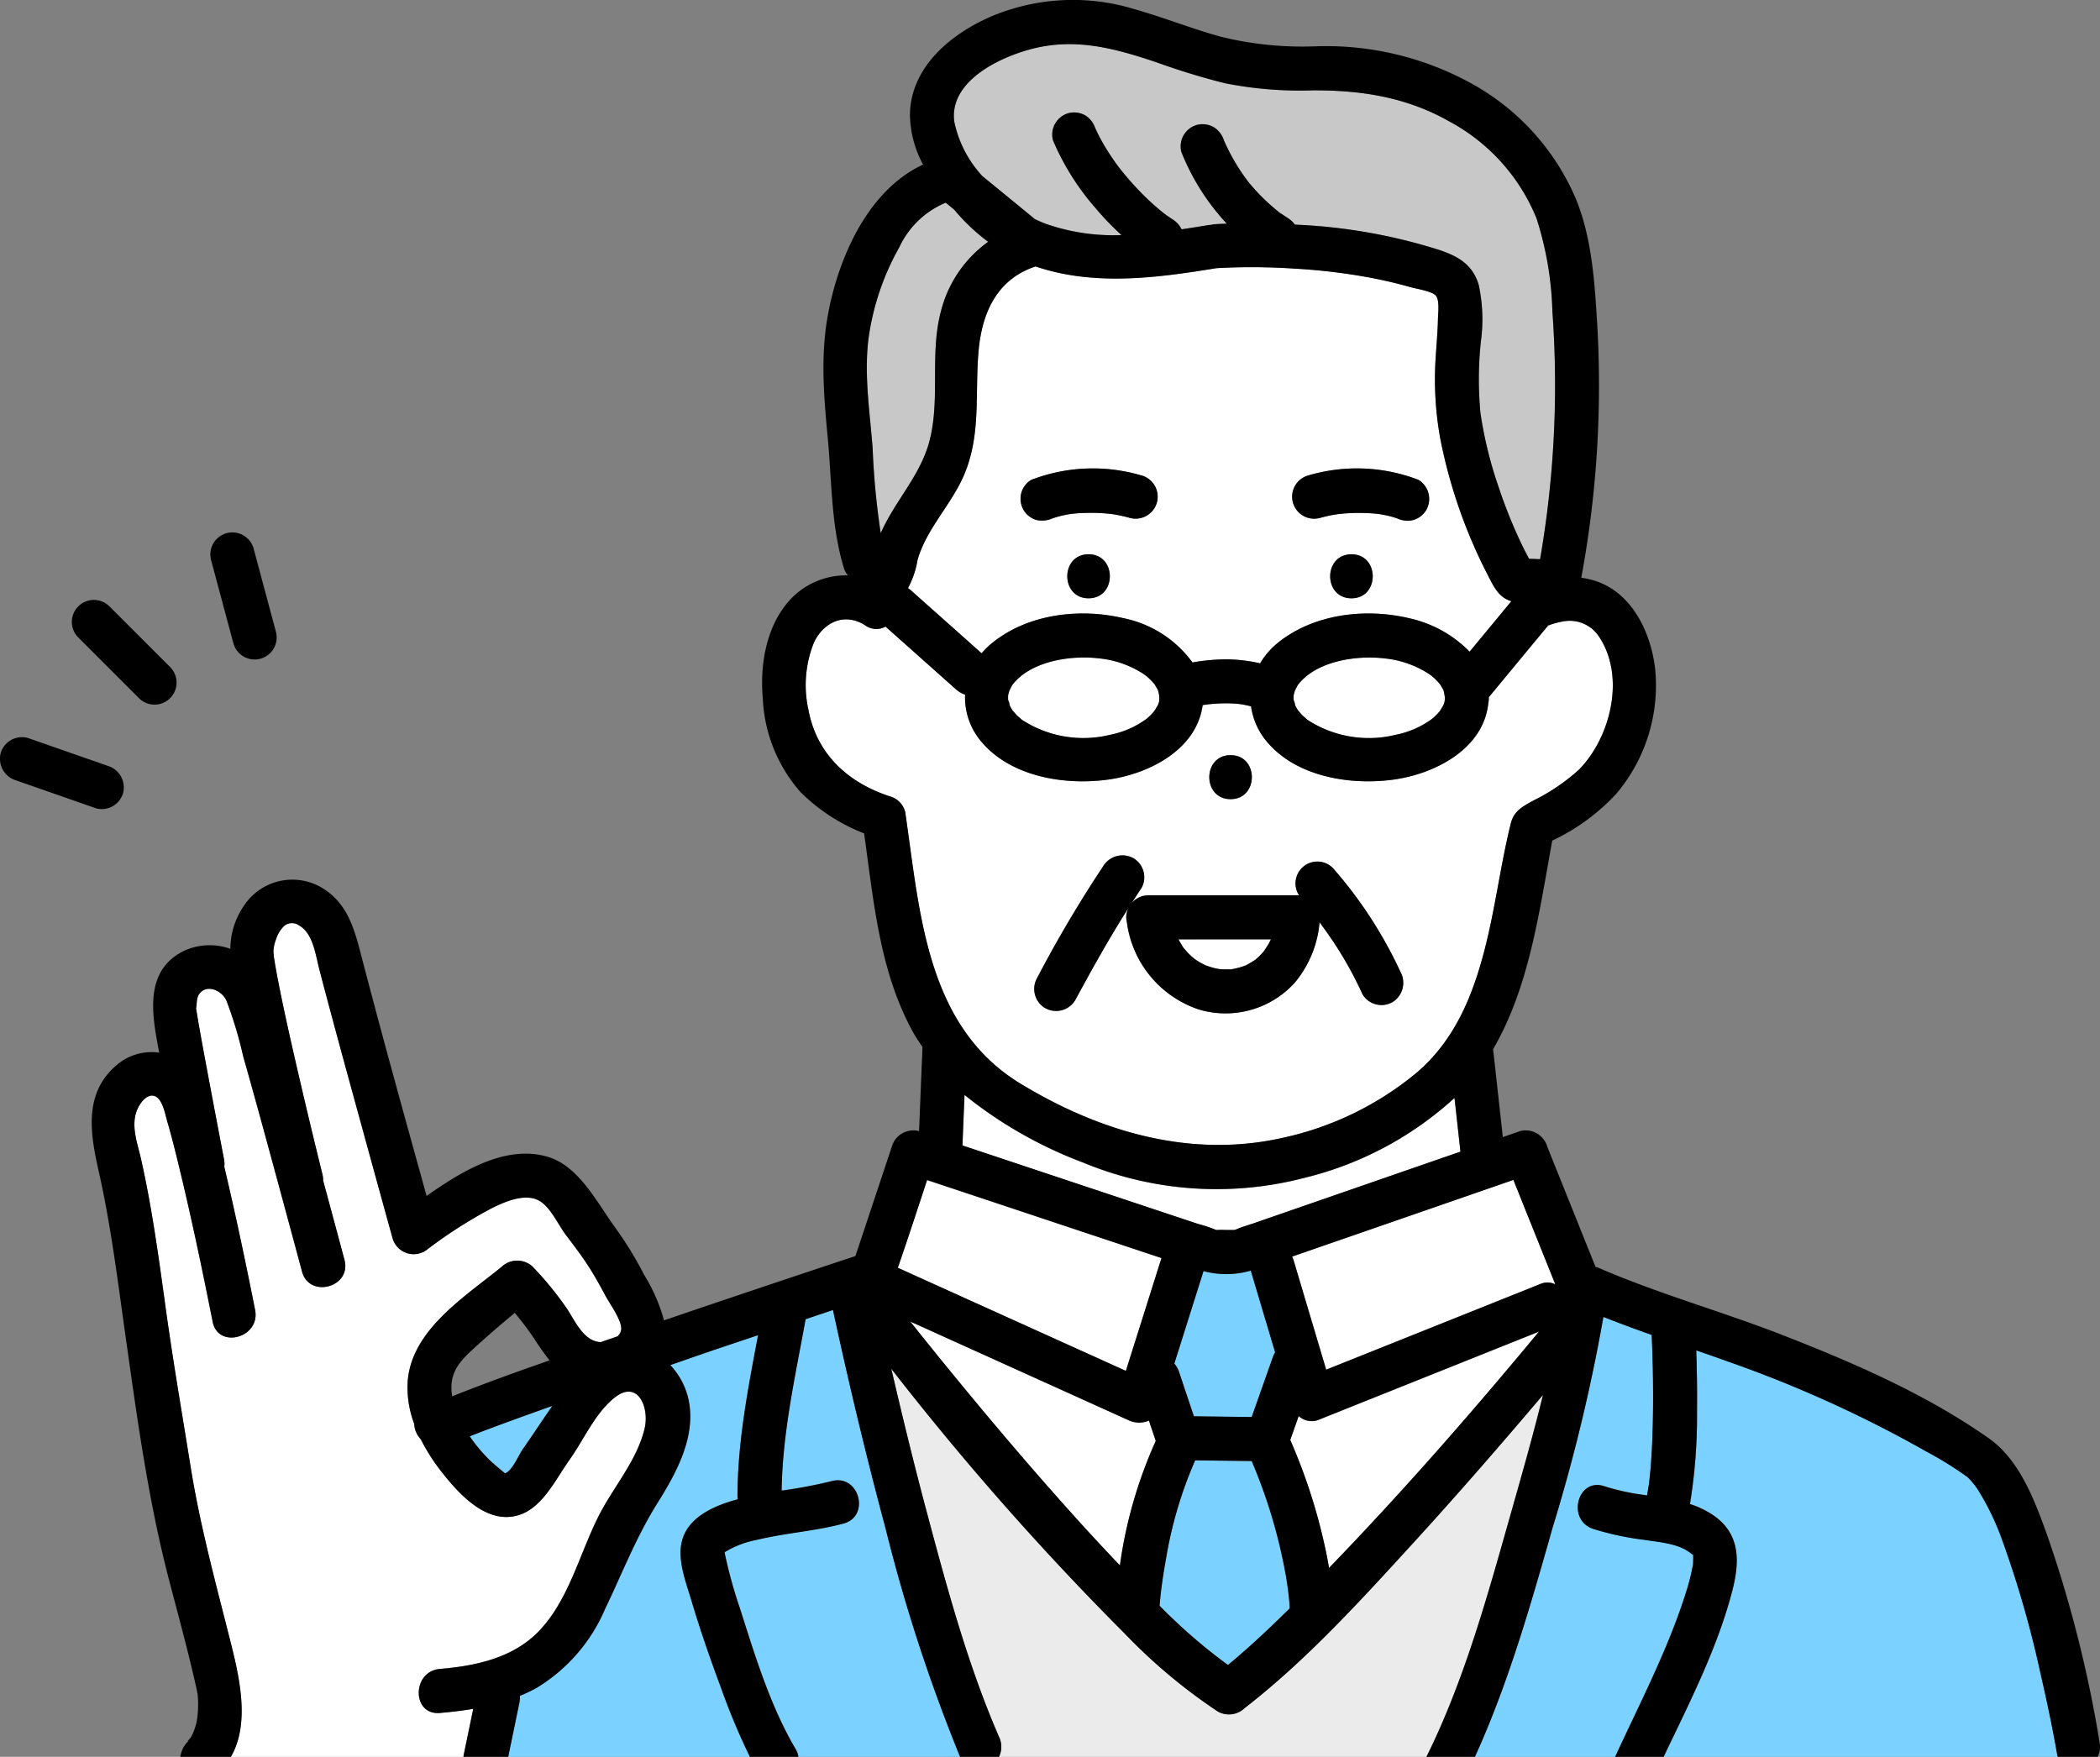 <svg id="Group_20425" data-name="Group 20425" xmlns="http://www.w3.org/2000/svg" xmlns:xlink="http://www.w3.org/1999/xlink" width="214.579" height="179.543" viewBox="0 0 214.579 179.543">
  <rect x="0" y="0" width="214.579" height="179.543" fill="#808080" stroke="none"/>
  <defs>
    <clipPath id="clip-path">
      <rect id="Rectangle_25370" data-name="Rectangle 25370" width="214.579" height="179.543" fill="none"/>
    </clipPath>
  </defs>
  <g id="Group_20424" data-name="Group 20424" clip-path="url(#clip-path)">
    <path id="Path_18068" data-name="Path 18068" d="M124.178,125.715c-.114-.009-.132,0,0,0" fill="#7bd1ff"/>
    <path id="Path_18069" data-name="Path 18069" d="M147.633,71.287c0-.051-.011-.13-.021-.206a2.4,2.4,0,0,1-.044-.26c-.014-.054-.027-.108-.042-.163s-.026-.1-.032-.128-.034-.055-.063-.109c-.068-.127-.14-.25-.216-.372-.041-.068-.068-.115-.085-.146s-.054-.057-.1-.109q-.152-.172-.317-.335a4.274,4.274,0,0,0-.677-.568,10.14,10.14,0,0,0-4.516-1.6c-2.918-.348-6.5.259-8.432,2.173a5.514,5.514,0,0,0-.424.465l-.076.125c-.066.106-.262.524-.273.508-.039.148-.1.4-.124.445a3.59,3.59,0,0,0,0,.568,1.155,1.155,0,0,1,.14.486,4.687,4.687,0,0,0,.378.652c-.162-.23.268.3.379.408.062.06.625.54.471.424a11.483,11.483,0,0,0,9.046,1.556,9.319,9.319,0,0,0,3.76-1.659,6.323,6.323,0,0,0,.739-.743.182.182,0,0,1,.017-.019.262.262,0,0,1,.033-.058c.078-.121.152-.245.225-.37a1.545,1.545,0,0,0,.253-.96" fill="#fff"/>
    <path id="Path_18070" data-name="Path 18070" d="M118.458,71.287c0-.107-.042-.348-.039-.364-.022-.088-.044-.176-.068-.265-.016-.058-.026-.1-.032-.128s-.034-.055-.063-.109c-.068-.127-.14-.25-.216-.372-.041-.068-.069-.115-.085-.146s-.054-.057-.1-.109c-.1-.115-.208-.227-.317-.335a4.274,4.274,0,0,0-.677-.568,10.136,10.136,0,0,0-4.516-1.6c-2.918-.348-6.5.259-8.432,2.173a5.54,5.54,0,0,0-.425.466l-.075.124c-.066.106-.262.524-.273.507-.039.149-.1.4-.124.446a3.475,3.475,0,0,0,0,.568,1.155,1.155,0,0,1,.14.486,4.59,4.59,0,0,0,.378.652c-.162-.23.268.3.379.408.062.06.625.54.471.424a11.483,11.483,0,0,0,9.046,1.556,9.319,9.319,0,0,0,3.76-1.659,6.324,6.324,0,0,0,.739-.743l.016-.019a.369.369,0,0,1,.034-.058c.078-.121.152-.245.225-.37a1.539,1.539,0,0,0,.253-.96" fill="#fff"/>
    <path id="Path_18071" data-name="Path 18071" d="M127.812,129.856a9.022,9.022,0,0,1-4.838.053q-1.491,4.725-2.981,9.45a2.535,2.535,0,0,1,.471.822q.764,2.283,1.526,4.565l5.907.074,2.159-6.117a2.636,2.636,0,0,1,.236-.493q-1.232-4.127-2.461-8.254c-.01-.034-.01-.066-.019-.1" fill="#7bd1ff"/>
    <path id="Path_18072" data-name="Path 18072" d="M136.61,52.549c-.045.007-.091.014-.136.017.035,0,.086-.009.136-.017" fill="#7bd1ff"/>
    <path id="Path_18073" data-name="Path 18073" d="M152.048,58.815a52.155,52.155,0,0,1-4.9-14.108,33.971,33.971,0,0,1-.433-8.394c.078-1.24.193-2.48.217-3.723.011-.573.182-1.849-.2-2.359-.353-.466-2.005-.713-2.617-.888-1.354-.386-2.728-.7-4.111-.967a60.561,60.561,0,0,0-7.747-.925,64.766,64.766,0,0,0-7.955-.046c-6.161,1.009-12.513,1.849-18.484-.175-3.9,1.286-5.457,4.654-5.819,8.574-.4,4.351.28,8.534-1.47,12.692-1.28,3.041-3.884,5.56-4.775,8.743a9.085,9.085,0,0,1-.976,2.866,2.4,2.4,0,0,1,.281.208l.965.859,6.281,5.592a8.1,8.1,0,0,1,1.06-1.04c3.655-2.977,8.924-3.6,13.413-2.552a11.555,11.555,0,0,1,7.07,4.527,21.274,21.274,0,0,1,3.413-.319,16.1,16.1,0,0,1,3.5.412,7.8,7.8,0,0,1,1.779-2.068c3.654-2.977,8.924-3.6,13.413-2.552a12.374,12.374,0,0,1,6.215,3.428l4.266-5.156c-1.267-.372-1.773-1.429-2.384-2.629M111.23,61.144c-2.9,0-2.9-4.5,0-4.5s2.9,4.5,0,4.5m6.971-9.788a2.277,2.277,0,0,1-2.767,1.572c-.4-.112-.808-.209-1.218-.287-.193-.037-.389-.064-.582-.1l-.175-.02a19.126,19.126,0,0,0-2.452-.1c-.42.01-.84.033-1.258.072l-.271.028c-.127.02-.253.038-.379.061-.337.061-.673.134-1,.227-.152.042-.3.088-.454.14-.072.024-.142.052-.214.076-.289.1.194-.086.235-.1a2.642,2.642,0,0,1-1.734.227,2.274,2.274,0,0,1-1.345-1.034,2.3,2.3,0,0,1-.227-1.734,2.246,2.246,0,0,1,1.034-1.344,17.508,17.508,0,0,1,11.239-.445,2.292,2.292,0,0,1,1.571,2.768m19.891,9.788c-2.9,0-2.9-4.5,0-4.5s2.9,4.5,0,4.5m7.638-9.033a2.3,2.3,0,0,1-1.345,1.034,2.47,2.47,0,0,1-1.734-.227c.711.3.146.069-.034.009-.152-.05-.305-.1-.459-.137-.333-.091-.67-.163-1.01-.223l-.27-.043-.1-.012c-.1-.01-.191-.02-.287-.028q-.591-.052-1.186-.066a18.891,18.891,0,0,0-2.528.111c-.04.005-.08.009-.12.015l-.04.006c-.2.034-.4.066-.6.1-.385.075-.766.167-1.143.273a2.251,2.251,0,0,1-1.2-4.34,17.508,17.508,0,0,1,11.239.445,2.274,2.274,0,0,1,.807,3.078" fill="#fff"/>
    <path id="Path_18074" data-name="Path 18074" d="M143.042,124.6l-11.012,3.815a2.551,2.551,0,0,1,.141.344l3.342,11.214,1-.4,20.99-8.4a1.8,1.8,0,0,1,1.428.08l-4.285-10.677-11.6,4.02" fill="#fff"/>
    <path id="Path_18075" data-name="Path 18075" d="M74.027,158.593l0,.011,0-.014,0,0" fill="#7bd1ff"/>
    <path id="Path_18076" data-name="Path 18076" d="M27.993,97.883c-.01-.059-.018-.1,0,0" fill="#7bd1ff"/>
    <path id="Path_18077" data-name="Path 18077" d="M73.95,158.7l.006-.008-.006.008" fill="#7bd1ff"/>
    <path id="Path_18078" data-name="Path 18078" d="M73.99,158.438c.009.051.022.1.032.152l0,0,0,0a1.2,1.2,0,0,1-.038-.152" fill="#7bd1ff"/>
    <path id="Path_18079" data-name="Path 18079" d="M49.882,146.056c-.63.237-1.256.482-1.883.726.042.062.083.127.126.188a16.3,16.3,0,0,0,1.922,2.259c.322.319,1.546,1.34,1.56,1.336.728-.231,1.4-1.883,1.81-2.468,1.025-1.457,2-2.957,3.02-4.425-2.191.779-4.379,1.566-6.555,2.384" fill="#7bd1ff"/>
    <path id="Path_18080" data-name="Path 18080" d="M122.471,125.107a13.756,13.756,0,0,1,1.75.583c.02.01.043.013.064.021.039,0,.051,0,.1,0,.382-.029.779,0,1.162,0h.577c.069-.022.138-.043.2-.071.635-.273,1.325-.459,1.979-.685l20.924-7.249c-.007-.052-.018-.1-.024-.155q-.069-.636-.14-1.27l-.45-4.064a34.959,34.959,0,0,1-15.383,8.179,35.55,35.55,0,0,1-22.573-1.579,43.985,43.985,0,0,1-12.11-6.907q-.106,2.583-.211,5.167l8.4,2.8,15.73,5.237" fill="#fff"/>
    <path id="Path_18081" data-name="Path 18081" d="M126.071,99.019a.389.389,0,0,1-.123.036.242.242,0,0,0,.123-.036" fill="#7bd1ff"/>
    <path id="Path_18082" data-name="Path 18082" d="M104.261,110.739c8.147,4.956,17.479,7.694,26.954,5.513a32.008,32.008,0,0,0,13.528-6.616c3.888-3.3,5.749-7.856,6.985-12.7,1.073-4.206,1.6-8.537,2.634-12.746.328-1.328,1.2-1.752,2.3-2.364a20.43,20.43,0,0,0,4.653-3.145c3.24-3.274,4.77-9.42,2.152-13.491a3.577,3.577,0,0,0-3.577-1.708,8.13,8.13,0,0,0-1.6.408c-.046.015-.07.022-.1.03-.011.014-.019.028-.03.041l-.844,1.019-5.186,6.27c0,.012,0,.022,0,.033a2.451,2.451,0,0,1-.049.548c-.476,4.689-5.4,7.243-9.651,7.838-4.348.608-9.787-.23-12.843-3.711a7.164,7.164,0,0,1-1.756-3.772c-.332-.08-.666-.155-1-.211l-.069-.012c-.169-.017-.338-.036-.508-.049q-.5-.038-1-.037a18.211,18.211,0,0,0-1.981.125l-.388.059c-.61,4.544-5.445,7.022-9.63,7.608-4.349.608-9.787-.23-12.843-3.711a6.987,6.987,0,0,1-1.8-4.967,2.569,2.569,0,0,1-.883-.5l-.965-.859-6.282-5.593a1.937,1.937,0,0,1-2.071-.124c-2.082-1.343-4.243-.362-5.238,1.741a11.632,11.632,0,0,0-.573,6.867c.829,4.509,4.006,7.451,8.312,8.858a2.23,2.23,0,0,1,1.572,1.572c1.5,10.08,2.059,21.876,11.774,27.786M125.74,77.173c2.9,0,2.9,4.5,0,4.5s-2.895-4.5,0-4.5M105.981,99.94a126.494,126.494,0,0,1,6.756-11.428,2.305,2.305,0,0,1,3.078-.807,2.262,2.262,0,0,1,.807,3.078c-.347.505-.673,1.026-1.007,1.541a2.234,2.234,0,0,1,.222-.234,1.851,1.851,0,0,1,.192-.16,2.281,2.281,0,0,1,.622-.316c.031-.009.049-.032.081-.04s.063-.008.094-.015a2.184,2.184,0,0,1,.229-.037c.046-.005.09-.012.137-.014s.091-.015.138-.015h15.327c.026,0,.051.008.077.009a2.233,2.233,0,0,1,3.464-2.784,44.236,44.236,0,0,1,6.9,10.611,2.319,2.319,0,0,1-.807,3.078,2.256,2.256,0,0,1-3.079-.807,38.215,38.215,0,0,0-4.027-6.859c-.117-.164-.238-.324-.356-.486a11.1,11.1,0,0,1-2.542,6.182,9.546,9.546,0,0,1-9.8,2.726,10.889,10.889,0,0,1-7.333-8.822c0-.016,0-.032,0-.048a2.187,2.187,0,0,1-.079-.55,2.161,2.161,0,0,1,.226-.946c-1.952,3.051-3.717,6.238-5.439,9.414a2.25,2.25,0,0,1-3.886-2.271" fill="#fff"/>
    <path id="Path_18083" data-name="Path 18083" d="M120.42,95.993a9.107,9.107,0,0,0,.459.789c.037.053.076.105.113.157.138.127.251.29.381.426.15.155.305.305.467.448.039.035.191.152.264.211l.17.115q.2.132.411.25c.157.09.32.168.482.251l.023.013c.295.1.581.2.883.275.159.039.322.063.482.1l.086.011c.3.017.606.032.912.02.047,0,.15,0,.252,0a.263.263,0,0,1,.054-.016c.063-.015.128-.023.192-.035a7.118,7.118,0,0,0,.941-.247c.082-.027.163-.063.245-.087.04-.011.036-.009.056-.014.068-.039.135-.081.182-.105.274-.143.53-.309.788-.478l.04-.025.034-.032c.117-.106.237-.208.35-.318.131-.129.252-.264.378-.4.028-.03.054-.062.081-.1.178-.286.378-.554.539-.854.064-.118.119-.244.181-.365Z" fill="#fff"/>
    <path id="Path_18084" data-name="Path 18084" d="M94.529,130.837l20.509,9.274q1.821-5.764,3.638-11.53l-23.95-7.974c-.983,2.994-1.962,5.99-2.991,8.967l2.794,1.263" fill="#fff"/>
    <path id="Path_18085" data-name="Path 18085" d="M155.644,136.739l-20.989,8.4a1.954,1.954,0,0,1-1.962-.413q-.432,1.223-.863,2.446a57.846,57.846,0,0,1,3.8,12.156c.056.307.11.619.164.929,7.481-7.736,14.588-15.867,21.455-24.155l-1.6.641" fill="#fff"/>
    <path id="Path_18086" data-name="Path 18086" d="M131.728,163.641c-.038-.435-.091-.869-.145-1.3-.013-.071-.091-.633-.114-.777q-.084-.522-.18-1.041a54.054,54.054,0,0,0-3.4-11.2l-5.773-.072a42.26,42.26,0,0,0-2.989,10.113q-.206,1.13-.369,2.266l-.054.387c0,.03-.006.052-.012.1-.032.262-.064.523-.094.785-.045.4-.081.8-.116,1.206.119.116.232.24.351.356a55.82,55.82,0,0,0,6.637,5.7c2.195-1.819,4.277-3.776,6.3-5.784-.014-.246-.022-.492-.044-.736" fill="#7bd1ff"/>
    <path id="Path_18087" data-name="Path 18087" d="M156.742,57.92c.059.063.073.068,0,0" fill="#7bd1ff"/>
    <path id="Path_18088" data-name="Path 18088" d="M118.093,147.265q-.348-1.039-.695-2.078a2.545,2.545,0,0,1-2.109-.05l-3.3-1.493L93,135.057c.054.068.107.137.161.2,5.229,6.545,10.593,12.991,16.185,19.229q2.5,2.788,5.085,5.5a46.252,46.252,0,0,1,3.665-12.728" fill="#fff"/>
    <path id="Path_18089" data-name="Path 18089" d="M100.383,18l5.363,4.385c.36.169.722.338,1.1.478a20.877,20.877,0,0,0,7.752,1.155,29.2,29.2,0,0,1-2.688-2.8,25.745,25.745,0,0,1-4.312-6.886,2.273,2.273,0,0,1,1.572-2.768,2.3,2.3,0,0,1,1.734.227,2.4,2.4,0,0,1,1,1.271c.008.018.017.035.034.072.064.136.125.273.191.407.112.232.231.461.353.687.27.5.562.985.871,1.46q.483.746,1.016,1.455c.027.036.176.226.2.255l.085.1q.271.336.553.665a28.748,28.748,0,0,0,2.47,2.564c.4.369.822.717,1.245,1.062.1.07.19.14.286.209.212.151.428.3.646.438a2.412,2.412,0,0,1,.881.995c.948-.142,1.892-.292,2.823-.446.068-.011.13-.007.195-.013a2.529,2.529,0,0,1,.4-.067c.4-.027.8-.037,1.2-.054a23.538,23.538,0,0,1-4.638-7.32,2.272,2.272,0,0,1,1.572-2.767,2.3,2.3,0,0,1,1.733.226,2.467,2.467,0,0,1,1.035,1.345c.011.028.014.038.022.056.045.1.088.2.134.3q.156.34.324.674.334.666.717,1.306.362.606.765,1.185c.14.2.285.4.431.6l.012.015c.063.076.124.153.186.229a19.794,19.794,0,0,0,2.026,2.12c.18.163.364.322.55.478l.282.23c.149.119.151.134.119.117.155.111.365.238.414.272.2.138.4.271.6.4a2.464,2.464,0,0,1,.669.635c.151.009.3.014.454.024a56.322,56.322,0,0,1,14.278,2.559c1.942.654,3.426,1.481,4.049,3.563a16.615,16.615,0,0,1,.221,5.813,36.308,36.308,0,0,0-.038,7.3,41.756,41.756,0,0,0,1.894,7.676,50.129,50.129,0,0,0,2.383,5.878c.218.452.453.895.687,1.338.376.014.753.027,1.129.043a104.038,104.038,0,0,0,1.258-25.316A33.935,33.935,0,0,0,157,22.307a19.626,19.626,0,0,0-8.861-9.869c-4.385-2.506-9.024-3.229-14.019-3.2a39.4,39.4,0,0,1-8.938-.726,71.789,71.789,0,0,1-6.988-2.135c-4.409-1.478-8.453-2.574-13.043-1.3-3.2.889-8.139,3.278-7.644,7.326a11.7,11.7,0,0,0,2.879,5.6" fill="#c8c8c8"/>
    <path id="Path_18090" data-name="Path 18090" d="M90,54.494c1.387-3.184,3.923-5.756,4.9-9.138,1.258-4.363.065-9.057,1.242-13.5a12.5,12.5,0,0,1,4.834-7.144A20.256,20.256,0,0,1,97.5,21.423l-.867-.709a9.083,9.083,0,0,0-4.746,4.568,26.2,26.2,0,0,0-3.144,9.339c-.459,3.8.148,7.482.431,11.262A76.367,76.367,0,0,0,90,54.494" fill="#c8c8c8"/>
    <path id="Path_18091" data-name="Path 18091" d="M85.111,133.864c-.932.311-1.862.628-2.794.94-1.064,5.883-2.356,11.559-2.45,17.516a48.447,48.447,0,0,0,5.113-.967c2.805-.751,3.991,3.591,1.2,4.339-2.9.778-5.941.954-8.863,1.668a9.541,9.541,0,0,0-3.087,1.149.988.988,0,0,0-.186.111c.076.139.044.144,0,0l-.006.005a47.5,47.5,0,0,0,1.561,5.7c1.552,4.861,3.106,10.011,5.686,14.382a2.28,2.28,0,0,1,.3.83H98.107a170.439,170.439,0,0,1-7.65-23.471c-1.972-7.354-3.738-14.765-5.346-22.208" fill="#7bd1ff"/>
    <path id="Path_18092" data-name="Path 18092" d="M208.48,170.918a105.906,105.906,0,0,0-3.882-13.5,26.408,26.408,0,0,0-2.425-5.077,7.152,7.152,0,0,0-1.146-1.411,36.309,36.309,0,0,0-4.183-2.6,124.6,124.6,0,0,0-20.263-9.194c-1.08-.393-2.168-.77-3.254-1.147.066,2.078.1,4.157.075,6.235a55.488,55.488,0,0,1-.722,9.47,9.046,9.046,0,0,1,2.513,1.236c2.705,1.948,2.554,4.8,1.789,7.723-1.539,5.864-4.375,11.39-7,16.888h40.291a2.342,2.342,0,0,1-.072-.257c-.489-2.8-1.083-5.594-1.721-8.368" fill="#7bd1ff"/>
    <path id="Path_18093" data-name="Path 18093" d="M172.8,160.82c.054-.238.1-.478.147-.718.068-.363.038.085.056-.471.007-.187.006-.372.011-.558,0-.021,0-.028,0-.044-.008-.037-.015-.074-.025-.11-.079-.037-.137-.07-.005-.022l.005.022.02.008c0-.028,0-.023.006,0,.117.052.24.093-.109-.1.112.063-.54-.384-.468-.337-1.24-.793-3.043-.918-4.458-1.142a29.578,29.578,0,0,1-5.221-1.125c-2.719-.953-1.542-5.3,1.2-4.339a23.521,23.521,0,0,0,4.359.921c.007-.048-.005-.093,0-.141.06-.31.11-.622.161-.934l.011-.069c0-.016,0-.024.006-.052.021-.181.043-.361.062-.542.08-.746.139-1.495.186-2.244.1-1.621.148-3.245.164-4.869.026-2.515-.028-5.032-.139-7.545q-2.483-.872-4.931-1.837a178.732,178.732,0,0,1-5.186,21.519c-2.229,7.868-4.535,15.967-7.951,23.451h14.331c2.53-5.5,5.378-10.929,7.211-16.711.211-.664.406-1.333.56-2.012" fill="#7bd1ff"/>
    <path id="Path_18094" data-name="Path 18094" d="M47.549,178.494l.8-3.862c-1.128.192-2.269.327-3.409.422-2.891.242-2.865-4.259,0-4.5,3.6-.3,7.385-1.094,10.017-3.759,3.136-3.177,4.245-8,6.219-11.891,1.506-2.968,3.9-5.63,4.686-8.928.5-2.11-.671-5.006-3.022-3.184-2.017,1.562-3.19,4.336-4.647,6.377-1.362,1.907-2.712,4.822-5.08,5.627-3.3,1.123-6.18-2.06-8-4.384a19.77,19.77,0,0,1-2.129-3.335,2.448,2.448,0,0,1-.668-1.577,10.439,10.439,0,0,1-.665-4.339c.4-5.26,5.851-8.644,9.6-11.7a2.311,2.311,0,0,1,3.182,0,33.627,33.627,0,0,1,3.326,4.041c.934,1.3,1.773,3.577,3.622,3.655.567-.2,1.136-.39,1.7-.587a1.093,1.093,0,0,0,.388-.735c.054-.942-1.213-2.657-1.663-3.511-.466-.882-.954-1.753-1.482-2.6-.758-1.215-1.618-2.347-2.484-3.485-.792-1.041-1.522-2.724-2.606-3.444-1.49-.99-3.724.043-5.117.739a47.409,47.409,0,0,0-6.331,4.047c-.013.009-.024.013-.036.021a2.239,2.239,0,0,1-3.64-1.041q-1.623-5.87-3.232-11.743c-1.428-5.215-2.863-10.429-4.232-15.659-.42-1.606-.652-3.757-2.076-4.576a1.273,1.273,0,0,0-1.479-.014,3.131,3.131,0,0,0-.873,1.36,4.216,4.216,0,0,0-.286,1.213,6.7,6.7,0,0,0,.067.787c.006.037.01.059.021.126.032.183.059.366.09.549.175,1.034.38,2.063.591,3.09.548,2.671,1.152,5.331,1.767,7.988q1.2,5.181,2.476,10.343a2.4,2.4,0,0,1,.067.616q1.092,4.052,2.179,8.105c.752,2.8-3.59,3.991-4.339,1.2q-1.211-4.52-2.437-9.034c-1.178-4.341-2.357-8.683-3.585-13.01a40.876,40.876,0,0,0-1.7-5.641c-.487-1.077-2.006-1.7-2.757-.705-.34.449-.231.99-.347,1.492.1.536.177,1.075.272,1.611.321,1.822.661,3.641,1,5.459q.786,4.194,1.593,8.382a2.412,2.412,0,0,1,.021.74c1.146,4.856,2.18,9.741,3.15,14.635.561,2.833-3.777,4.035-4.339,1.2-1.075-5.424-2.213-10.842-3.522-16.214-.342-1.4-.694-2.808-1.1-4.195-.214-.731-.456-2.244-1.219-2.615s-1.513.553-1.838,1.285c-.731,1.65,0,3.484.364,5.12,1.141,5.067,1.823,10.214,2.536,15.354.744,5.37,1.666,10.712,2.524,16.065.957,5.97,2.509,11.687,3.99,17.544.944,3.733,2.156,8.631.128,12.129H47.349c.011-.079.016-.159.033-.238q.083-.405.167-.81" fill="#fff"/>
    <path id="Path_18095" data-name="Path 18095" d="M157.664,142.537c-4.315,5.092-8.69,10.134-13.192,15.06-5.414,5.925-10.937,12.02-17.3,16.956a2.325,2.325,0,0,1-2.727.352,56.5,56.5,0,0,1-9.5-7.95,292.268,292.268,0,0,1-23.876-27.086c1.124,4.839,2.3,9.666,3.578,14.465,2.084,7.815,4.223,15.784,7.459,23.217a2.313,2.313,0,0,1-.041,1.992h43.678c3.849-7.742,6.216-16.361,8.564-24.647,1.122-3.962,2.332-8.174,3.353-12.359" fill="#ebebeb"/>
    <path id="Path_18096" data-name="Path 18096" d="M70.64,163.544c-.55-1.842-1.471-4.153-.957-6.092.657-2.479,3.35-3.6,5.7-4.241a2.392,2.392,0,0,1-.032-.335c.016-5.564,1.076-11,2.1-16.435-1.689.57-3.381,1.133-5.07,1.707-1.3.443-2.6.9-3.9,1.351a7.45,7.45,0,0,1,2.012,4.515c.3,3.458-1.581,6.8-3.351,9.632-2.16,3.449-3.566,7.122-5.322,10.772a17.4,17.4,0,0,1-7.047,8.1,16.388,16.388,0,0,1-1.654.783,2.983,2.983,0,0,1-.055.7l-.168.81q-.488,2.364-.977,4.729h24.7a68.25,68.25,0,0,1-3.009-7.208c-1.083-2.9-2.093-5.826-2.974-8.791" fill="#7bd1ff"/>
    <path id="Path_18097" data-name="Path 18097" d="M13.428,70.579l.772.772a2.25,2.25,0,0,0,3.182-3.182l-5.427-5.427-.772-.772A2.25,2.25,0,0,0,8,65.152l5.427,5.427"/>
    <path id="Path_18098" data-name="Path 18098" d="M23.561,64.67q.142.53.284,1.06a2.251,2.251,0,1,0,4.339-1.2q-.991-3.7-1.985-7.409-.142-.53-.284-1.059a2.25,2.25,0,1,0-4.339,1.2q.991,3.7,1.985,7.409"/>
    <path id="Path_18099" data-name="Path 18099" d="M12.581,81.035a2.306,2.306,0,0,0-1.571-2.768l-7.162-2.5-1.014-.354A2.264,2.264,0,0,0,.066,76.984a2.306,2.306,0,0,0,1.572,2.768l7.161,2.5,1.014.355a2.265,2.265,0,0,0,2.768-1.572"/>
    <path id="Path_18100" data-name="Path 18100" d="M106.789,103.019a2.285,2.285,0,0,0,3.078-.807c1.722-3.176,3.488-6.364,5.44-9.415a2.165,2.165,0,0,0-.226.947,2.143,2.143,0,0,0,.079.55c0,.016,0,.032,0,.048a10.888,10.888,0,0,0,7.332,8.821,9.542,9.542,0,0,0,9.8-2.725,11.1,11.1,0,0,0,2.543-6.183c.118.163.239.323.355.486a38.323,38.323,0,0,1,4.028,6.86,2.257,2.257,0,0,0,3.078.807,2.319,2.319,0,0,0,.808-3.078,44.243,44.243,0,0,0-6.9-10.612,2.233,2.233,0,0,0-3.464,2.784c-.026,0-.052-.008-.078-.008H117.331c-.048,0-.092.011-.139.015s-.091.009-.137.014a2.122,2.122,0,0,0-.228.036c-.031.007-.064.007-.1.015s-.05.031-.08.041a2.277,2.277,0,0,0-.622.315,2.157,2.157,0,0,0-.193.16,2.44,2.44,0,0,0-.221.234c.334-.514.66-1.035,1.007-1.54a2.262,2.262,0,0,0-.807-3.078,2.305,2.305,0,0,0-3.078.807,126.123,126.123,0,0,0-6.756,11.428,2.285,2.285,0,0,0,.807,3.078m19.16-3.964a.389.389,0,0,0,.123-.036.246.246,0,0,1-.123.036m3.2-1.842c-.026.033-.053.065-.081.1-.125.134-.246.269-.378.4-.113.11-.233.212-.35.318l-.034.032-.039.025c-.259.169-.514.335-.789.478-.046.024-.113.066-.181.105-.021,0-.016,0-.056.014-.083.024-.164.06-.245.087a7.131,7.131,0,0,1-.942.247c-.063.012-.129.02-.192.034a.29.29,0,0,0-.053.017c-.1,0-.206-.007-.253-.005-.305.012-.607,0-.912-.02l-.085-.011c-.161-.035-.324-.059-.483-.1-.3-.074-.588-.18-.882-.275l-.024-.013c-.161-.083-.324-.162-.482-.251q-.208-.119-.41-.25l-.171-.115c-.073-.059-.224-.177-.264-.211-.162-.143-.317-.293-.466-.448-.131-.136-.244-.3-.381-.426-.038-.053-.077-.1-.113-.157a8.867,8.867,0,0,1-.46-.789h9.446c-.061.121-.117.246-.181.365-.16.3-.36.568-.539.854"/>
    <path id="Path_18101" data-name="Path 18101" d="M111.23,56.644c-2.9,0-2.9,4.5,0,4.5s2.9-4.5,0-4.5"/>
    <path id="Path_18102" data-name="Path 18102" d="M125.741,81.673c2.9,0,2.9-4.5,0-4.5s-2.9,4.5,0,4.5"/>
    <path id="Path_18103" data-name="Path 18103" d="M138.091,56.644c-2.9,0-2.9,4.5,0,4.5s2.9-4.5,0-4.5"/>
    <path id="Path_18104" data-name="Path 18104" d="M144.923,49.032a17.508,17.508,0,0,0-11.239-.444,2.25,2.25,0,0,0,1.2,4.339c.378-.1.759-.2,1.144-.272.2-.039.4-.071.6-.1l.04-.006c.04-.006.08-.01.12-.015a18.891,18.891,0,0,1,2.528-.111c.4.009.791.03,1.186.066.1.008.191.018.287.028l.1.012.27.043c.34.059.677.132,1.01.222q.231.063.459.138c.18.06.745.294.034-.009a2.475,2.475,0,0,0,1.734.227,2.3,2.3,0,0,0,1.345-1.034,2.275,2.275,0,0,0-.807-3.079m-8.449,3.534c.045,0,.091-.011.136-.016-.05.006-.1.013-.136.016"/>
    <path id="Path_18105" data-name="Path 18105" d="M116.63,48.588a17.507,17.507,0,0,0-11.239.444,2.25,2.25,0,0,0-1.035,1.345,2.3,2.3,0,0,0,.227,1.734,2.277,2.277,0,0,0,1.345,1.034,2.648,2.648,0,0,0,1.734-.227c-.041.017-.524.2-.235.1.072-.024.142-.052.214-.077.15-.051.3-.1.454-.14.331-.092.666-.166,1-.227.126-.022.254-.041.38-.06.089-.009.181-.02.27-.028q.627-.059,1.259-.072a18.747,18.747,0,0,1,2.451.1l.175.02c.194.035.389.063.582.1q.615.117,1.218.286a2.251,2.251,0,1,0,1.2-4.339"/>
    <path id="Path_18106" data-name="Path 18106" d="M214.54,178.089A126.3,126.3,0,0,0,209.2,156.94c-1.279-3.543-2.79-7.709-6-9.964-6.4-4.5-13.847-7.725-21.105-10.555-6.186-2.411-12.651-4.2-18.738-6.848a2.586,2.586,0,0,0-.327-.106q-2.469-6.151-4.937-12.3a2.29,2.29,0,0,0-2.768-1.571l-1.765.611q-.414-3.74-.827-7.479c-.046-.423-.094-.847-.141-1.27-.008-.077-.023-.149-.034-.224,3.717-6.358,4.734-14.152,6.053-21.329a21.13,21.13,0,0,0,6.546-4.79,17.132,17.132,0,0,0,3.957-12.85c-.485-3.875-2.543-8.048-6.638-9.054a8.024,8.024,0,0,0-.9-.165,107.742,107.742,0,0,0,1.562-26.964c-.245-3.937-.607-8.1-2.124-11.782A24.364,24.364,0,0,0,150.883,8.831a30.792,30.792,0,0,0-16.406-4.1,34.908,34.908,0,0,1-9.7-.97c-3-.826-5.888-1.985-8.877-2.831a21.487,21.487,0,0,0-14.28.611c-4.262,1.743-8.644,5.241-8.639,10.277a10.977,10.977,0,0,0,1.342,5c-5.613,2.6-8.631,9.456-9.711,15.272-.8,4.327-.425,8.45-.021,12.784.415,4.461.329,8.908,1.655,13.237a2.055,2.055,0,0,0,.389.692A7.771,7.771,0,0,0,80.725,61.3c-2.435,2.656-3.089,6.608-2.78,10.089A15.479,15.479,0,0,0,81.8,80.951a18.887,18.887,0,0,0,6.494,4.218c.989,6.989,1.587,14.289,5.13,20.541.257.455.556.858.836,1.284l0,.02q-.177,4.29-.35,8.581l-.01,0a2.288,2.288,0,0,0-2.768,1.571q-1.864,5.6-3.726,11.2-9.795,3.24-19.56,6.57a17.4,17.4,0,0,0-2.018-4.633,37.071,37.071,0,0,0-2.954-4.83c-1.9-2.6-3.74-6.379-7.023-7.286-4.26-1.177-8.67,1.5-12.262,4.034-2.284-8.238-4.575-16.477-6.723-24.75-.662-2.547-1.354-5.015-3.689-6.564a5.92,5.92,0,0,0-8.262,1.672,7.816,7.816,0,0,0-1.377,4.39,6.258,6.258,0,0,0-4.7.188c-4.213,2.034-3.287,6.672-2.569,10.419a5.5,5.5,0,0,0-4.472,1.379c-3.254,2.871-2.569,6.935-1.722,10.693,1.245,5.512,1.936,11.117,2.724,16.706,1.19,8.414,2.334,16.919,4.483,25.148.877,3.362,1.8,6.718,2.577,10.105.123.531.251,1.064.341,1.6a11.006,11.006,0,0,1-.039,2.324,5.583,5.583,0,0,1-.694,2.078c-.017.032-.687.672.059.1a2.645,2.645,0,0,0-1.095,1.839h5.161c2.03-3.5.817-8.4-.127-12.129-1.481-5.859-3.032-11.575-3.989-17.545-.86-5.353-1.78-10.7-2.526-16.066-.711-5.14-1.394-10.287-2.534-15.354-.369-1.636-1.1-3.469-.364-5.119.323-.732,1.086-1.653,1.838-1.286s1,1.885,1.219,2.615c.406,1.387.757,2.791,1.1,4.195,1.308,5.372,2.446,10.791,3.521,16.215.563,2.838,4.9,1.637,4.34-1.2-.969-4.893-2-9.779-3.15-14.635a2.412,2.412,0,0,0-.021-.74q-.806-4.188-1.593-8.381c-.341-1.818-.681-3.637-1-5.459-.094-.536-.176-1.076-.271-1.612.115-.5.006-1.043.347-1.492.75-.991,2.27-.372,2.757.706a40.859,40.859,0,0,1,1.7,5.64c1.228,4.327,2.407,8.669,3.584,13.01q1.225,4.515,2.439,9.035c.748,2.794,5.09,1.608,4.339-1.2q-1.086-4.053-2.18-8.1a2.434,2.434,0,0,0-.066-.615q-1.279-5.162-2.477-10.344c-.616-2.656-1.219-5.316-1.768-7.988-.209-1.027-.414-2.056-.589-3.089-.032-.183-.06-.367-.09-.55-.011-.067-.015-.088-.022-.125a6.313,6.313,0,0,1-.066-.788,4.189,4.189,0,0,1,.286-1.213,3.115,3.115,0,0,1,.873-1.36,1.227,1.227,0,0,1,.522-.212,1.251,1.251,0,0,1,.957.227c1.422.819,1.656,2.97,2.076,4.575,1.368,5.231,2.8,10.444,4.232,15.659q1.608,5.874,3.232,11.743a2.239,2.239,0,0,0,3.639,1.042c.012-.009.024-.013.036-.021a47.473,47.473,0,0,1,6.331-4.047c1.393-.7,3.628-1.729,5.117-.739,1.084.72,1.814,2.4,2.606,3.443.867,1.139,1.727,2.271,2.484,3.485.528.847,1.016,1.718,1.482,2.6.45.855,1.718,2.57,1.664,3.511a1.1,1.1,0,0,1-.388.736c-.568.2-1.138.389-1.7.587-1.849-.079-2.688-2.355-3.623-3.656a33.686,33.686,0,0,0-3.325-4.04,2.311,2.311,0,0,0-3.182,0c-3.749,3.054-9.2,6.437-9.6,11.7a10.436,10.436,0,0,0,.664,4.339,2.457,2.457,0,0,0,.669,1.578,19.694,19.694,0,0,0,2.128,3.334c1.821,2.325,4.7,5.507,8,4.384,2.368-.8,3.717-3.719,5.08-5.627,1.458-2.041,2.631-4.814,4.647-6.376,2.351-1.823,3.523,1.073,3.022,3.183-.783,3.3-3.179,5.96-4.686,8.928-1.974,3.89-3.083,8.716-6.219,11.891-2.631,2.665-6.416,3.459-10.017,3.761-2.865.239-2.89,4.741,0,4.5,1.14-.1,2.281-.231,3.409-.423q-.4,1.932-.8,3.862c-.056.27-.111.541-.167.81-.016.08-.022.159-.032.239h4.569q.488-2.364.977-4.729c.055-.27.111-.541.167-.81a2.881,2.881,0,0,0,.055-.7,16.086,16.086,0,0,0,1.654-.783,17.4,17.4,0,0,0,7.048-8.1c1.756-3.65,3.163-7.323,5.322-10.772,1.771-2.828,3.651-6.174,3.351-9.632a7.445,7.445,0,0,0-2.01-4.515c1.3-.446,2.6-.908,3.9-1.352,1.688-.573,3.38-1.136,5.07-1.706-1.028,5.44-2.089,10.87-2.105,16.435a2.364,2.364,0,0,0,.032.334c-2.349.639-5.042,1.763-5.7,4.242-.514,1.939.407,4.25.957,6.092.881,2.964,1.891,5.894,2.974,8.791a68.134,68.134,0,0,0,3.01,7.208h4.952a2.28,2.28,0,0,0-.3-.83c-2.58-4.371-4.134-9.521-5.687-14.381a47.564,47.564,0,0,1-1.56-5.7l.007-.005c.047.14.079.135,0,0a1.13,1.13,0,0,1,.187-.111,9.53,9.53,0,0,1,3.085-1.149c2.923-.713,5.958-.89,8.864-1.667,2.794-.749,1.608-5.091-1.2-4.34a48.38,48.38,0,0,1-5.112.967c.094-5.956,1.386-11.633,2.451-17.515.931-.313,1.861-.629,2.793-.941,1.608,7.443,3.374,14.854,5.346,22.208a170.439,170.439,0,0,0,7.65,23.471h3.962a2.308,2.308,0,0,0,.04-1.991c-3.236-7.434-5.375-15.4-7.459-23.218-1.278-4.8-2.452-9.626-3.577-14.465a292.415,292.415,0,0,0,23.876,27.086,56.534,56.534,0,0,0,9.5,7.95,2.324,2.324,0,0,0,2.726-.351c6.36-4.937,11.882-11.032,17.3-16.956,4.5-4.927,8.877-9.969,13.192-15.061-1.02,4.185-2.229,8.4-3.352,12.359-2.349,8.287-4.715,16.9-8.565,24.647H150.7c3.414-7.484,5.722-15.584,7.95-23.451a178.541,178.541,0,0,0,5.186-21.519q2.448.962,4.931,1.837c.112,2.513.165,5.03.14,7.545-.018,1.624-.063,3.248-.164,4.869-.048.749-.107,1.5-.187,2.244-.02.18-.041.361-.063.541,0,.029,0,.037-.005.053s-.006.037-.012.068c-.05.313-.1.624-.16.935-.009.047,0,.093,0,.14a23.439,23.439,0,0,1-4.359-.921c-2.738-.959-3.917,3.387-1.2,4.34a29.659,29.659,0,0,0,5.222,1.125c1.414.223,3.217.349,4.457,1.141-.073-.046.58.4.468.338.349.195.226.154.109.1,0-.026-.006-.032-.006,0l-.02-.008c.01.036.018.073.025.109,0,.017,0,.024,0,.045,0,.186,0,.371-.01.557-.019.557.011.109-.056.471-.044.241-.093.48-.147.719-.154.679-.349,1.348-.56,2.011-1.832,5.782-4.681,11.208-7.211,16.712h4.953c2.624-5.5,5.46-11.025,7-16.888.766-2.919.916-5.775-1.788-7.724a9.07,9.07,0,0,0-2.513-1.235,55.609,55.609,0,0,0,.722-9.471c.026-2.078-.009-4.156-.076-6.234,1.087.376,2.174.753,3.254,1.146a124.731,124.731,0,0,1,20.263,9.194,36.416,36.416,0,0,1,4.183,2.6,7.213,7.213,0,0,1,1.147,1.411,26.534,26.534,0,0,1,2.425,5.078,106,106,0,0,1,3.881,13.5c.639,2.774,1.233,5.564,1.722,8.368a2.107,2.107,0,0,0,.072.258h4.066a2.3,2.3,0,0,0,.2-1.454M27.993,97.883a.523.523,0,0,0-.011-.061.523.523,0,0,1,.011.061M46.2,142.7a5.572,5.572,0,0,1-.075-1.048c.06-1.675,1.036-2.692,2.205-3.771,1.383-1.278,2.817-2.5,4.267-3.707a30.1,30.1,0,0,1,2.009,2.668,26.223,26.223,0,0,0,1.549,2.179c-1.279.456-2.561.9-3.838,1.364-2.047.742-4.091,1.507-6.117,2.315m7.217,5.4c-.412.585-1.082,2.237-1.811,2.468-.012,0-1.238-1.017-1.559-1.336a16.281,16.281,0,0,1-1.922-2.258c-.042-.062-.084-.127-.126-.189.627-.244,1.253-.489,1.883-.726,2.177-.818,4.365-1.6,6.555-2.383-1.019,1.467-1.995,2.967-3.02,4.424m20.534,10.6.006-.008-.006.008m.076-.108,0,0,0,0,0,0c-.009-.051-.022-.1-.031-.152a1.2,1.2,0,0,0,.038.152l0,.013-.006-.01M105.147,5.072c4.592-1.274,8.636-.178,13.043,1.3a71.892,71.892,0,0,0,6.989,2.135,39.343,39.343,0,0,0,8.938.726c4.994-.025,9.633.7,14.018,3.2A19.632,19.632,0,0,1,157,22.306a33.972,33.972,0,0,1,1.626,9.527,104.04,104.04,0,0,1-1.258,25.316c-.377-.017-.753-.03-1.129-.043-.235-.444-.468-.887-.688-1.339a50.3,50.3,0,0,1-2.383-5.878,41.847,41.847,0,0,1-1.894-7.675,36.308,36.308,0,0,1,.04-7.3,16.669,16.669,0,0,0-.222-5.814c-.624-2.081-2.108-2.908-4.049-3.563a56.373,56.373,0,0,0-14.278-2.558c-.151-.01-.3-.016-.455-.025a2.451,2.451,0,0,0-.669-.635c-.2-.131-.4-.265-.6-.4-.049-.034-.258-.161-.414-.271.033.016.03,0-.118-.117q-.143-.114-.282-.231c-.187-.156-.369-.315-.55-.478a19.509,19.509,0,0,1-2.026-2.12l-.185-.229-.012-.015c-.147-.2-.291-.4-.432-.6q-.4-.579-.764-1.185-.384-.639-.719-1.306c-.111-.222-.22-.447-.322-.673-.046-.1-.091-.2-.136-.3l-.021-.057A2.47,2.47,0,0,0,124.021,13a2.3,2.3,0,0,0-1.734-.227,2.273,2.273,0,0,0-1.571,2.768,23.515,23.515,0,0,0,4.638,7.319c-.4.017-.8.027-1.2.054a2.509,2.509,0,0,0-.4.068c-.066.006-.129,0-.2.013-.931.153-1.875.3-2.823.445a2.4,2.4,0,0,0-.88-.994c-.219-.142-.436-.288-.647-.439-.1-.069-.19-.139-.285-.209-.424-.345-.843-.693-1.246-1.062A29.17,29.17,0,0,1,115.2,18.17c-.186-.219-.371-.441-.552-.666l-.085-.1c-.02-.029-.169-.219-.2-.255q-.531-.709-1.016-1.454c-.308-.476-.6-.962-.871-1.46-.123-.227-.24-.455-.353-.687-.065-.135-.127-.272-.19-.408l-.035-.072a2.4,2.4,0,0,0-1-1.271,2.3,2.3,0,0,0-1.733-.227,2.272,2.272,0,0,0-1.571,2.768,25.7,25.7,0,0,0,4.312,6.887,29.18,29.18,0,0,0,2.688,2.8,20.88,20.88,0,0,1-7.753-1.155c-.376-.14-.738-.308-1.1-.478Q103.066,20.19,100.383,18A11.673,11.673,0,0,1,97.5,12.4c-.495-4.047,4.443-6.437,7.643-7.326m51.644,52.9a.43.43,0,0,0-.049-.05.43.43,0,0,1,.049.05m-23.7,15.146c-.11-.111-.541-.638-.379-.408a4.741,4.741,0,0,1-.379-.651,1.135,1.135,0,0,0-.139-.486,3.365,3.365,0,0,1,0-.568c.024-.051.084-.3.124-.446.011.016.207-.4.273-.508l.076-.124a5.875,5.875,0,0,1,.424-.466c1.934-1.913,5.515-2.52,8.432-2.173a10.14,10.14,0,0,1,4.516,1.6,4.284,4.284,0,0,1,.677.568q.165.162.317.336c.045.051.074.082.1.108s.043.078.085.146c.076.122.148.245.216.372.029.054.049.087.063.11s.016.069.032.128.027.108.042.162a2.226,2.226,0,0,0,.044.261c.01.075.02.155.021.205a1.548,1.548,0,0,1-.253.961c-.073.124-.147.248-.224.369a.432.432,0,0,0-.035.058l-.016.019a6.393,6.393,0,0,1-.738.743,9.324,9.324,0,0,1-3.761,1.66,11.491,11.491,0,0,1-9.047-1.557c.155.117-.409-.364-.47-.424m10.862-9.944c-4.489-1.051-9.759-.425-13.414,2.552a7.807,7.807,0,0,0-1.778,2.068,16.047,16.047,0,0,0-3.5-.411,21.069,21.069,0,0,0-3.413.319,11.551,11.551,0,0,0-7.069-4.528c-4.489-1.051-9.758-.425-13.413,2.552a8.3,8.3,0,0,0-1.061,1.041q-3.138-2.8-6.28-5.592l-.965-.859a2.484,2.484,0,0,0-.28-.209,9.069,9.069,0,0,0,.975-2.865c.891-3.183,3.494-5.7,4.774-8.744,1.75-4.157,1.069-8.34,1.47-12.692.362-3.92,1.915-7.288,5.819-8.574,5.971,2.024,12.323,1.185,18.485.175a64.784,64.784,0,0,1,7.956.047,60.528,60.528,0,0,1,7.745.924c1.383.264,2.757.581,4.111.968.612.175,2.264.422,2.618.888.386.51.214,1.786.2,2.359-.022,1.242-.138,2.482-.217,3.722a33.969,33.969,0,0,0,.433,8.394,52.176,52.176,0,0,0,4.9,14.109c.61,1.2,1.117,2.257,2.383,2.628L150.165,66.6a12.367,12.367,0,0,0-6.214-3.428m-40.037,9.944c-.112-.111-.541-.638-.379-.408a4.84,4.84,0,0,1-.378-.651,1.151,1.151,0,0,0-.14-.486,3.59,3.59,0,0,1,0-.568c.025-.051.085-.3.125-.446.009.017.206-.4.271-.508.039-.063.056-.092.077-.124a5.513,5.513,0,0,1,.424-.466c1.935-1.913,5.513-2.52,8.431-2.173a10.144,10.144,0,0,1,4.518,1.6,4.427,4.427,0,0,1,.676.568c.109.108.217.22.317.336.045.051.073.082.1.108s.044.078.086.146c.076.122.148.245.217.372a.9.9,0,0,0,.063.109c.006.029.016.07.032.129.024.088.044.177.068.265,0,.015.035.256.038.363a1.53,1.53,0,0,1-.254.961c-.072.124-.145.248-.225.369a.255.255,0,0,0-.032.058c-.009.011-.006,0-.018.019a6.316,6.316,0,0,1-.738.743,9.321,9.321,0,0,1-3.759,1.66,11.494,11.494,0,0,1-9.048-1.557c.155.117-.408-.364-.47-.424M88.74,34.621a26.25,26.25,0,0,1,3.143-9.339,9.079,9.079,0,0,1,4.748-4.568q.434.354.866.709a20.332,20.332,0,0,0,3.471,3.287,12.5,12.5,0,0,0-4.834,7.143c-1.176,4.445.015,9.139-1.241,13.5-.974,3.382-3.511,5.953-4.9,9.138a76.829,76.829,0,0,1-.824-8.612c-.283-3.78-.889-7.461-.431-11.261m3.748,48.332a2.232,2.232,0,0,0-1.572-1.572c-4.306-1.407-7.483-4.349-8.312-8.858a11.632,11.632,0,0,1,.573-6.867c.995-2.1,3.155-3.084,5.238-1.741a1.937,1.937,0,0,0,2.071.124l6.282,5.593.964.859a2.583,2.583,0,0,0,.884.5,6.977,6.977,0,0,0,1.8,4.967c3.057,3.481,8.5,4.319,12.843,3.711,4.186-.586,9.021-3.064,9.631-7.608l.387-.059a18.227,18.227,0,0,1,1.981-.125q.5,0,1,.037c.169.013.338.032.507.049l.069.012c.339.055.673.13,1,.211a7.162,7.162,0,0,0,1.755,3.772c3.056,3.481,8.5,4.319,12.844,3.711,4.254-.6,9.174-3.15,9.65-7.838a2.451,2.451,0,0,0,.049-.548c0-.012,0-.021,0-.033q2.593-3.135,5.187-6.27.422-.51.843-1.019a.4.4,0,0,0,.031-.041c.028-.008.053-.015.1-.03a8.156,8.156,0,0,1,1.6-.408,3.579,3.579,0,0,1,3.579,1.708c2.617,4.071,1.086,10.217-2.153,13.491a20.408,20.408,0,0,1-4.653,3.145c-1.1.612-1.968,1.036-2.3,2.364-1.036,4.209-1.561,8.54-2.635,12.746-1.235,4.841-3.1,9.393-6.985,12.7a32,32,0,0,1-13.527,6.616c-9.474,2.181-18.806-.557-26.955-5.513-9.713-5.91-10.272-17.706-11.772-27.786m35.324,46.9c.009.034.009.066.019.1l2.46,8.253a2.769,2.769,0,0,0-.236.493q-1.08,3.059-2.158,6.117l-5.906-.074q-.765-2.281-1.526-4.565a2.52,2.52,0,0,0-.472-.822q1.491-4.725,2.981-9.45a9.022,9.022,0,0,0,4.838-.053m-3.726-4.145a.6.6,0,0,0,.091,0,.6.6,0,0,1-.091,0m4.223-.76c-.652.227-1.343.413-1.979.686a2.107,2.107,0,0,1-.2.07h-.578c-.382,0-.779-.028-1.162,0-.051,0-.063,0-.1,0-.021-.008-.044-.012-.065-.022a13.8,13.8,0,0,0-1.75-.582l-15.729-5.238-8.4-2.8q.1-2.583.211-5.167a43.989,43.989,0,0,0,12.11,6.907,35.544,35.544,0,0,0,22.573,1.579,34.952,34.952,0,0,0,15.384-8.179q.225,2.033.449,4.064c.048.424.094.847.141,1.27,0,.054.017.1.023.155l-20.924,7.249m-33.583-4.344,23.95,7.974q-1.817,5.765-3.638,11.53l-20.509-9.274-2.793-1.263c1.029-2.977,2.007-5.974,2.99-8.967m19.7,39.386q-2.586-2.713-5.085-5.5c-5.592-6.238-10.956-12.684-16.184-19.229-.055-.067-.107-.136-.161-.2l18.99,8.587,3.3,1.493a2.547,2.547,0,0,0,2.11.05q.348,1.038.695,2.078a46.287,46.287,0,0,0-3.665,12.728m11.042,10.168a55.879,55.879,0,0,1-6.635-5.7c-.12-.116-.232-.24-.353-.357.036-.4.071-.8.117-1.206.03-.261.062-.523.1-.784,0-.047.007-.07.011-.1.019-.129.036-.258.054-.387q.163-1.137.369-2.266a42.26,42.26,0,0,1,2.989-10.113l5.772.071a53.941,53.941,0,0,1,3.4,11.2q.1.519.181,1.041c.023.144.1.706.114.777.053.433.106.867.144,1.3.022.244.03.49.045.735-2.024,2.009-4.107,3.966-6.3,5.785m10.322-9.908c-.054-.311-.108-.622-.164-.93a57.824,57.824,0,0,0-3.8-12.156q.431-1.223.863-2.445a1.955,1.955,0,0,0,1.961.413l20.991-8.4,1.6-.641c-6.867,8.288-13.974,16.418-21.455,24.155M157.5,131.178l-20.991,8.4-1,.4-3.341-11.214a2.749,2.749,0,0,0-.142-.344q5.508-1.907,11.012-3.815l11.6-4.02q2.142,5.338,4.284,10.677a1.8,1.8,0,0,0-1.427-.08"/>
    <path id="Path_18107" data-name="Path 18107" d="M172.986,158.919l0-.021c-.132-.049-.074-.016,0,.021"/>
  </g>
</svg>
